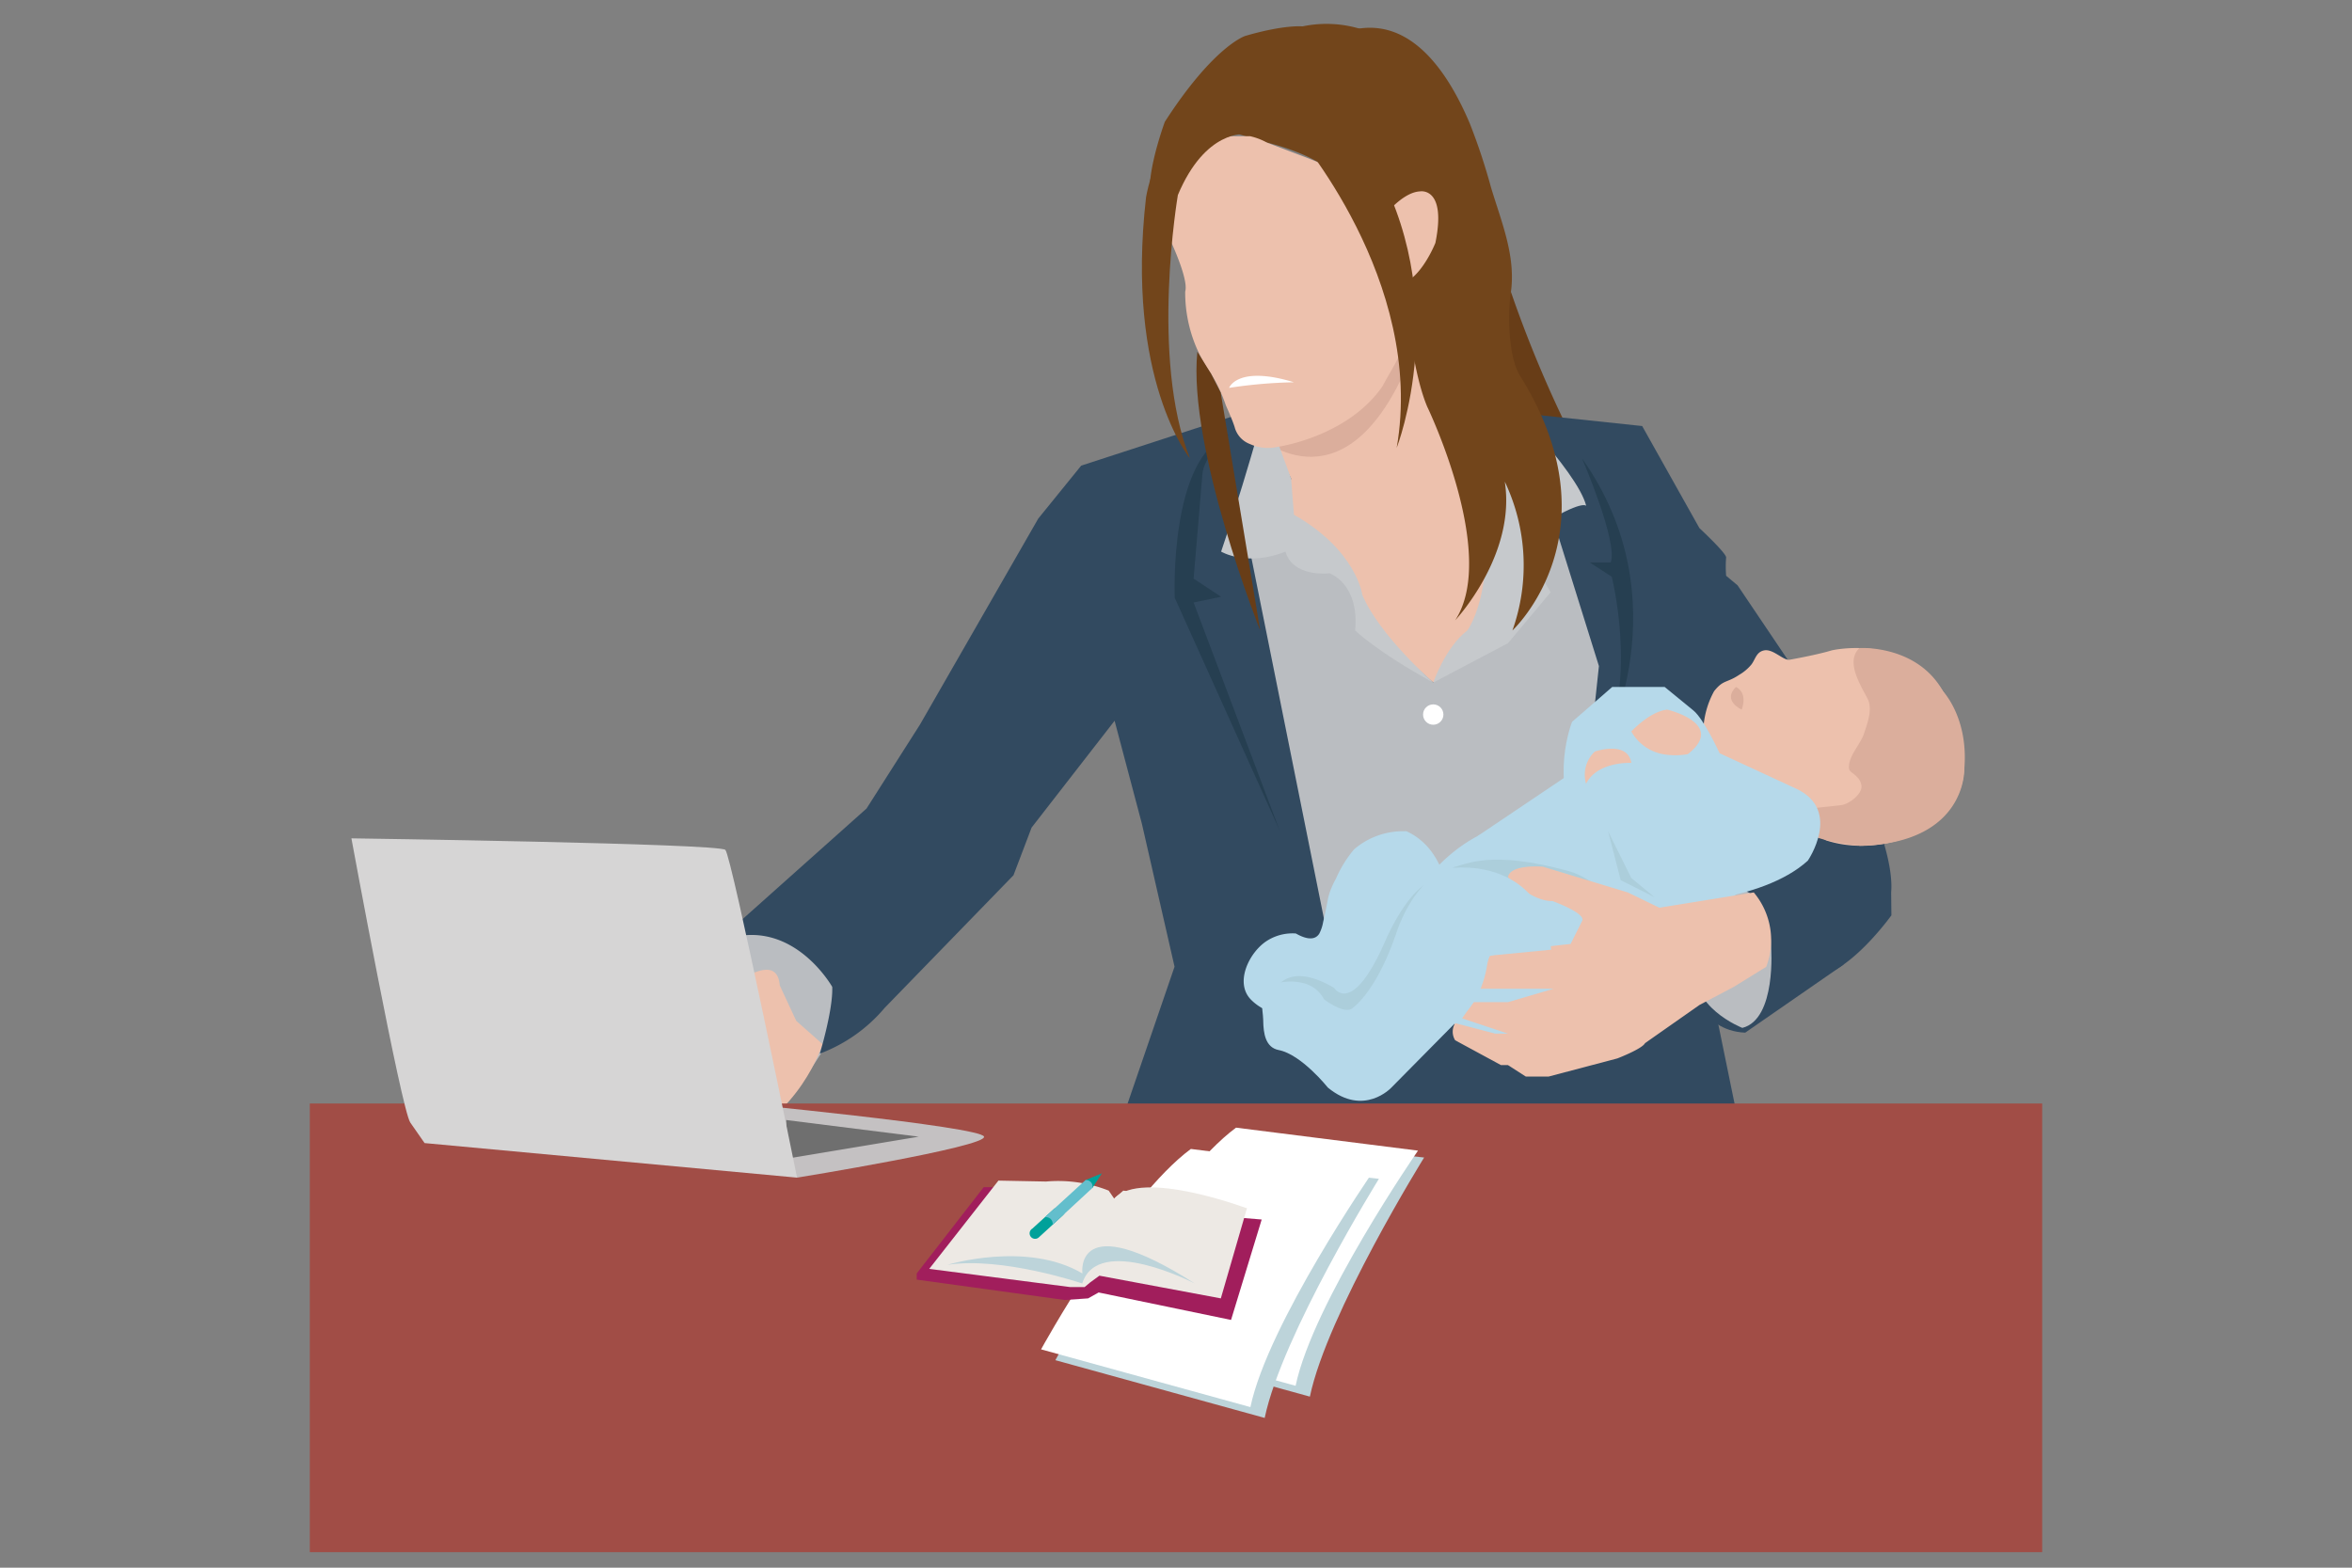<svg id="Layer_1" data-name="Layer 1" xmlns="http://www.w3.org/2000/svg" width="300" height="200" viewBox="0 0 300 200"><rect x="0" y="0" width="300" height="200" fill="#808080" stroke="none"/><defs><style>.cls-1{fill:#683d17;}.cls-2{fill:#babdc1;}.cls-3{fill:#edc1ad;}.cls-4{fill:#324a60;}.cls-5{fill:#c6c9cc;}.cls-6{fill:#72451b;}.cls-7{fill:#dbae9c;}.cls-8{fill:#263f51;}.cls-9{fill:#fff;}.cls-10{fill:#a14d46;}.cls-11{fill:#b6d9ea;}.cls-12{fill:#accedb;}.cls-13{fill:#c4c1c2;}.cls-14{fill:#6f6f6f;}.cls-15{fill:#d6d5d5;}.cls-16{fill:#bdd4da;}.cls-17{fill:#a11e5c;}.cls-18{fill:#ede9e4;}.cls-19{fill:#00a19a;}.cls-20{fill:#63becc;}</style></defs><path class="cls-1" d="M187.314,17.376a154.671,154.671,0,0,0,13.872,39.765l-9.005-1.695S183.906,26.764,187.314,17.376Z"/><polygon class="cls-2" points="99.944 114.666 88.586 122.227 86.964 129.593 103.189 136.758 108.381 128.782 99.944 114.666"/><path class="cls-3" d="M99.457,125.712l2.109,4.53,3.347,2.961s-2.854,9.386-12.321,12.882l-6.601-11.544-3.245-7.821,4.218,4.414S98.97,119.073,99.457,125.712Z"/><path class="cls-4" d="M191.086,52.404,209.46,54.351l7.301,13.02s3.529,3.285,3.407,3.772a14.236,14.236,0,0,0,.003,2.312l1.457,1.217,11.56,17.158s8.64,14.724,8.031,22.025l.031,2.92s-3.56,4.989-7.332,7.058c0,0,1.339-.974-3.407-10.465,0,0-2.19-3.651-7.179-.365l-1.825.974-3.84,9.351,3.917,19.13-78.564.682,6.795-19.812-4.165-18.234-3.482-13.142L131.582,105.58l-2.312,6.084-16.427,16.914a19.986,19.986,0,0,1-8.274,5.841s1.704-5.598,1.582-8.518c0,0-5.476-9.735-14.846-5.598L110.53,103.147l6.814-10.708,15.089-26.284,5.476-6.753,22.998-7.484,14.39-6.044,7.067-2.758Z"/><path class="cls-3" d="M180.924,31.718s-1.035,9.37,0,14.724l7.849,10.1s9.857,15.332-5.963,30.543l-17.158-15.089-1.677-7.301.704-3.651-4.502-8.761Z"/><polygon class="cls-2" points="158.839 67.29 169.372 119.696 200.375 118.398 203.944 84.975 195.669 58.488 193.973 76.443 185.587 83.047 182.811 87.084 177.903 82.541 173.604 80.432 172.853 73.78 166.135 67.939 158.839 67.29"/><path class="cls-5" d="M182.811,87.084s1.54-4.52,4.352-6.652c0,0,5.18-6.855.232-24.175l-5.03-8.313,8.241,1.539s10.58,10.505,11.716,15.048c0,0-.51-.82-6.003,2.596l1.622,2.496-2.596,1.722,2.434,4.218-5.435,6.49Z"/><path class="cls-6" d="M178.471,25.917s.487,18.658,3.569,25.96c0,0,9.086,18.821,3.57,27.258,0,0,7.788-8.275,6.328-17.685a24.812,24.812,0,0,1,.974,18.983s13.466-12.493.973-32.487c-1.57-2.513-1.548-8.183-1.195-10.491.721-4.715-1.194-9.15-2.516-13.563a77.815,77.815,0,0,0-2.699-8.137c-2.396-5.661-6.845-13.143-14.066-12.118C163.839,4.993,178.471,25.917,178.471,25.917Z"/><path class="cls-7" d="M160.178,55.446s10.892,10.343,19.196-8.518c0,0,1.849-5.845-1.187-7.666C178.187,39.262,174.537,57.15,160.178,55.446Z"/><path class="cls-6" d="M166.14,3.365s-2.312-.243-7.301,1.217c0,0-3.972,1.217-10.261,10.952,0,0-3.368,9.126-1.178,10.83l4.016-8.031,4.137-1.947,6.041,1.806s9.17,2.062,9.657,6.212c0,0,5.598,1.752,4.989,5.993l2.244-.713L182.69,28.067l.487,2.33s2.434-3.451,2.434-5.993c0,0-1.013-11.304-5.678-16.78A14.879,14.879,0,0,0,166.14,3.365Z"/><path class="cls-8" d="M156.771,55.446s-3.285,2.677-3.407,5.111l-1.118,13.264,3.511,2.312-3.511.73L163.22,105.945,149.835,76.254S149.105,58.245,156.771,55.446Z"/><path class="cls-8" d="M201.794,58.488s4.624,10.708,3.651,13.264h-2.677l2.812,1.825s3.272,12.899-1.108,22.025C204.471,95.602,214.693,76.741,201.794,58.488Z"/><circle class="cls-9" cx="182.811" cy="91.161" r="1.298"/><path class="cls-4" d="M215.423,125.293s1.339,6.206,7.179,6.449l12.534-8.678v-5.681l-6.206-7.545-14.139,5.455Z"/><path class="cls-2" d="M225.912,120.791s.706,9.248-3.675,10.343c0,0-6.936-2.677-5.963-8.275,0,0-1.769-7.423-.094-6.936l3.033-2.336S225.571,111.178,225.912,120.791Z"/><path class="cls-5" d="M182.811,87.084s-6.928-6.093-9.045-11.195c0,0-.73-5.679-8.721-10.222l-.365-4.624-1.804-4.891-2.699.015c-.767,2.643-2.29,7.897-4.421,14.205,0,0,3.27,1.978,8.22,0,0,0,.491,3.124,5.627,2.779,0,0,3.797,1.277,3.25,7.28C172.853,80.432,175.48,83.047,182.811,87.084Z"/><path class="cls-3" d="M153.266,17.376s-6.716,1.321-4.069,13.107c0,0,2.463,5.128,1.976,6.71a17.896,17.896,0,0,0,3.285,10.465,20.649,20.649,0,0,1,1.9,4.05c.4.903.801,1.813,1.115,2.75a3.158,3.158,0,0,0,1.965,2.193,5.452,5.452,0,0,0,3.416.377S171.86,55.811,176.362,49.24c1.252-2.404,3.062-4.787,3.011-7.513q-.045-2.449-.091-4.899l-.96-8.587L175.58,25.536c-1.576-1.555-2.442-3.163-4.598-3.792-1.55-.452-3.064-1.153-4.573-1.726l-4.815-1.827a7.972,7.972,0,0,0-2.147-.815Z"/><path class="cls-9" d="M156.771,49.484s1.042-2.921,8.275-.715A61.654,61.654,0,0,0,156.771,49.484Z"/><path class="cls-6" d="M158.839,17.115s-5.07-.637-8.599,7.759c0,0-3.569,20.837,1.541,33.614,0,0-8.275-10.1-5.598-33.342C146.184,25.146,148.74,9.571,158.839,17.115Z"/><path class="cls-3" d="M175.298,29.162s3.042-4.624,5.841-4.746c0,0,3.407-.608,1.947,6.571,0,0-2.92,7.423-6.814,4.867A37.661,37.661,0,0,1,175.298,29.162Z"/><path class="cls-6" d="M165.045,16.709s16.833,19.089,13.101,40.433c0,0,7.463-19.055-3.326-37.069Z"/><polygon class="cls-7" points="192.911 131.743 199.969 131.134 192.911 133.203 188.044 131.743 192.911 131.743"/><path class="cls-7" d="M201.186,126.023h-4.624l-2.724,1.386S199.482,127.605,201.186,126.023Z"/><rect class="cls-10" x="39.516" y="140.781" width="220.969" height="57.239"/><path class="cls-1" d="M155.701,50.081l5.037,30.352s-9.254-23.221-8.014-35.557l1.734,2.784Z"/><path class="cls-11" d="M168.276,119.112c-.69,1.09-2.123.469-2.993-.022a6.068,6.068,0,0,0-3.702.948c-2.246,1.449-4.16,5.346-2.001,7.511a6.205,6.205,0,0,0,5.23,1.777c1.804-.243,3.59-.938,5.262.232,0,0,6.271,2.611,6.935-4.343,0,0,6.989-4.947,4.394-8.029,0,0-.406.811,3.569.487,0,0,.594-8.782-5.544-11.611a.86.86,0,0,0-.274-.015,9.558,9.558,0,0,0-6.264,2.164,2.838,2.838,0,0,0-.269.258,15.199,15.199,0,0,0-2.227,3.652,9.707,9.707,0,0,0-.978,2.388c-.061.312-.12.624-.181.936-.141.721-.286,1.441-.46,2.155A5.12,5.12,0,0,1,168.276,119.112Z"/><path class="cls-11" d="M216.968,116.775s-30.871,27.744-32.007,11.238l-5.188-12.647s4.817-9.487,14.761-10.598Z"/><path class="cls-3" d="M217.322,92.319a11.169,11.169,0,0,1,1.312-4.136c1.18-1.503,1.622-1.028,3.187-2.083a5.818,5.818,0,0,0,1.572-1.323c.522-.688.626-1.618,1.642-1.805,1.149-.212,2.439,1.334,3.247,1.192,0,0,3.407-.598,5.354-1.191,0,0,12.168-2.865,16.062,9.142.935,3.101,1.47,7.261-.434,10.1-3.4,5.07-10.881,6.805-16.369,4.989C232.895,107.203,216.673,98.484,217.322,92.319Z"/><path class="cls-7" d="M235.854,98.07a1.196,1.196,0,0,1-.02-.29c.057-1.476,1.469-2.832,1.924-4.201.454-1.367,1.115-3.118.463-4.416-.859-1.711-2.874-4.718-1.059-6.484,0,0,7.328-.484,10.678,5.523,0,0,3.285,3.415,2.705,9.944,0,0,.311,9.42-13.275,9.757,0,0-6.551-.588-8.064-2.464l1.875-2.312,3.715-.402c1.008-.109,2.639-1.329,2.646-2.392a1.895,1.895,0,0,0-.621-1.252C236.355,98.574,235.949,98.526,235.854,98.07Z"/><path class="cls-11" d="M216.001,90.645l-3.675-3.007h-6.682l-5.122,4.447s-3.007,7.469,1.002,14.15c0,0,6.348,9.02,10.468,9.132,0,0,12.584-.111,18.597-5.568,0,0,4.362-6.348-1.382-9.132l-9.865-4.566S217.347,91.746,216.001,90.645Z"/><path class="cls-11" d="M200.188,98.774l-11.695,7.872,15.37,8.72,10.468,2.673,2.011-.305,10.684-7.602S204.308,108.574,200.188,98.774Z"/><path class="cls-3" d="M208.075,97.326s-4.323-.233-5.771,2.667a4.094,4.094,0,0,1,1.114-4.115S207.61,94.431,208.075,97.326Z"/><path class="cls-3" d="M208.075,93.317s2.358-2.561,4.585-2.784c0,0,7.586,1.782,2.624,5.679a8.996,8.996,0,0,1-3.181,0A5.841,5.841,0,0,1,208.075,93.317Z"/><path class="cls-7" d="M221.425,87.638s1.542.602.732,2.895C222.157,90.534,219.621,89.396,221.425,87.638Z"/><path class="cls-12" d="M162.409,126.721s1.391-4.429,7.753-.697c0,0,2.306,3.894,6.686-6.328,0,0,3.651-8.437,7.261-7.301,0,0-5.435,17.969-14.054,19.774C170.055,132.169,171.008,126.444,162.409,126.721Z"/><path class="cls-12" d="M185.286,110.665c1.851-.425,4.867-2.258,14.827.473,2.72.746,5.458,3.531,8.201,4.228l-8.06-2.047S192.1,112.214,185.286,110.665Z"/><path class="cls-3" d="M223.697,113.855l-12.047,1.947-4.016-1.947-10.83-3.285s-4.178-.365-4.462,1.339c0,0,2.953,3.089,5.679,3.042,0,0,4.381,1.582,3.772,2.555l-1.46,2.921s-9.37.974-10.343,1.582l-1.46,4.137h9.613l-5.8,1.704h-4.421l-1.431,2.069,5.853,1.947h-1.623l-5.111-1.339a2.06,2.06,0,0,0,0,2.19l5.841,3.164h.892l2.272,1.46h2.92l8.761-2.312s3.164-1.217,3.529-1.947l6.936-4.867,4.381-2.312,4.137-2.555A9.466,9.466,0,0,0,223.697,113.855Z"/><path class="cls-11" d="M161.127,130.302c.033,1.454.244,3.328,1.98,3.662,2.895.558,6.266,4.788,6.266,4.788,4.596,3.786,8.098,0,8.098,0l9.02-9.131c3.118-2.784,3.341-7.684,3.341-7.684l8.018-.779c-.78-10.802-10.913-10.468-10.913-10.468-6.236-.557-8.909,8.575-8.909,8.575-2.673,7.684-5.679,9.466-5.679,9.466-1.114.557-3.452-1.225-3.452-1.225-1.893-3.563-6.793-1.893-6.793-1.893-1.745.595-.999,3.181-.98,4.512Q161.125,130.211,161.127,130.302Z"/><polygon class="cls-12" points="205.11 106.041 208.075 112.016 211.042 114.463 206.724 112.29 205.11 106.041"/><path class="cls-13" d="M101.667,150.24s24.175-3.92,23.849-5.227-32.833-4.41-32.833-4.41Z"/><polygon class="cls-14" points="100.278 142.889 117.185 145.013 100.523 147.79 100.278 142.889"/><path class="cls-15" d="M92.52,108.424c.817.817,9.147,41.816,9.147,41.816l-47.511-4.41s-.675-.98-1.819-2.614-7.514-36.263-7.514-36.263S91.703,107.607,92.52,108.424Z"/><path class="cls-16" d="M159.48,145.244l22.168,2.428s-12.353,19.883-14.571,30.505l-26.702-7.367S150.913,151.583,159.48,145.244Z"/><path class="cls-9" d="M157.658,143.862l23.209,2.931s-13.394,19.38-15.612,30.003l-26.702-7.367S149.092,150.201,157.658,143.862Z"/><path class="cls-16" d="M153.716,147.961l22.168,2.428s-12.353,19.883-14.572,30.505l-26.702-7.367S145.15,154.3,153.716,147.961Z"/><path class="cls-9" d="M151.894,146.579l23.209,2.931s-13.393,19.38-15.612,30.003l-26.702-7.367S143.328,152.918,151.894,146.579Z"/><polygon class="cls-17" points="125.47 151.459 128.943 151.459 140.666 154.158 157.021 155.259 160.929 155.582 157.021 168.393 140.131 164.889 138.785 165.643 135.808 165.851 116.93 163.25 116.93 162.459 125.47 151.459"/><path class="cls-18" d="M141.414,151.894a17.522,17.522,0,0,0-7.984-1.158l-6.079-.118L118.522,161.88l17.947,2.316h1.881l.724-.607,1.158-.841,15.486,2.895,3.329-11.485-15.776-2.264-1.158,1.02Z"/><path class="cls-16" d="M138.061,162.462s-1.158-8.594,14.328,1.275c0,0-12.341-6.396-14.348,0,0,0-10.256-3.468-17.203-2.372C120.838,161.365,130.969,158.264,138.061,162.462Z"/><path class="cls-18" d="M159.047,154.158s-13.42-5.071-16.933-1.245l16.215,2.454Z"/><path class="cls-19" d="M134.513,154.16l-2.841,2.584a.699.699,0,1,0,.816,1.128h0a.675.675,0,0,0,.058-.053s1.579-1.437,2.982-2.734C136.633,154.062,134.513,154.16,134.513,154.16Z"/><polygon class="cls-19" points="139.344 151.548 140.544 149.692 138.462 150.552 138.009 151.548 139.344 151.548"/><path class="cls-20" d="M138.462,150.552l-4.259,3.89-.945.86a.834.834,0,0,1,1.001.948l5.086-4.702A.83.83,0,0,0,138.462,150.552Z"/></svg>